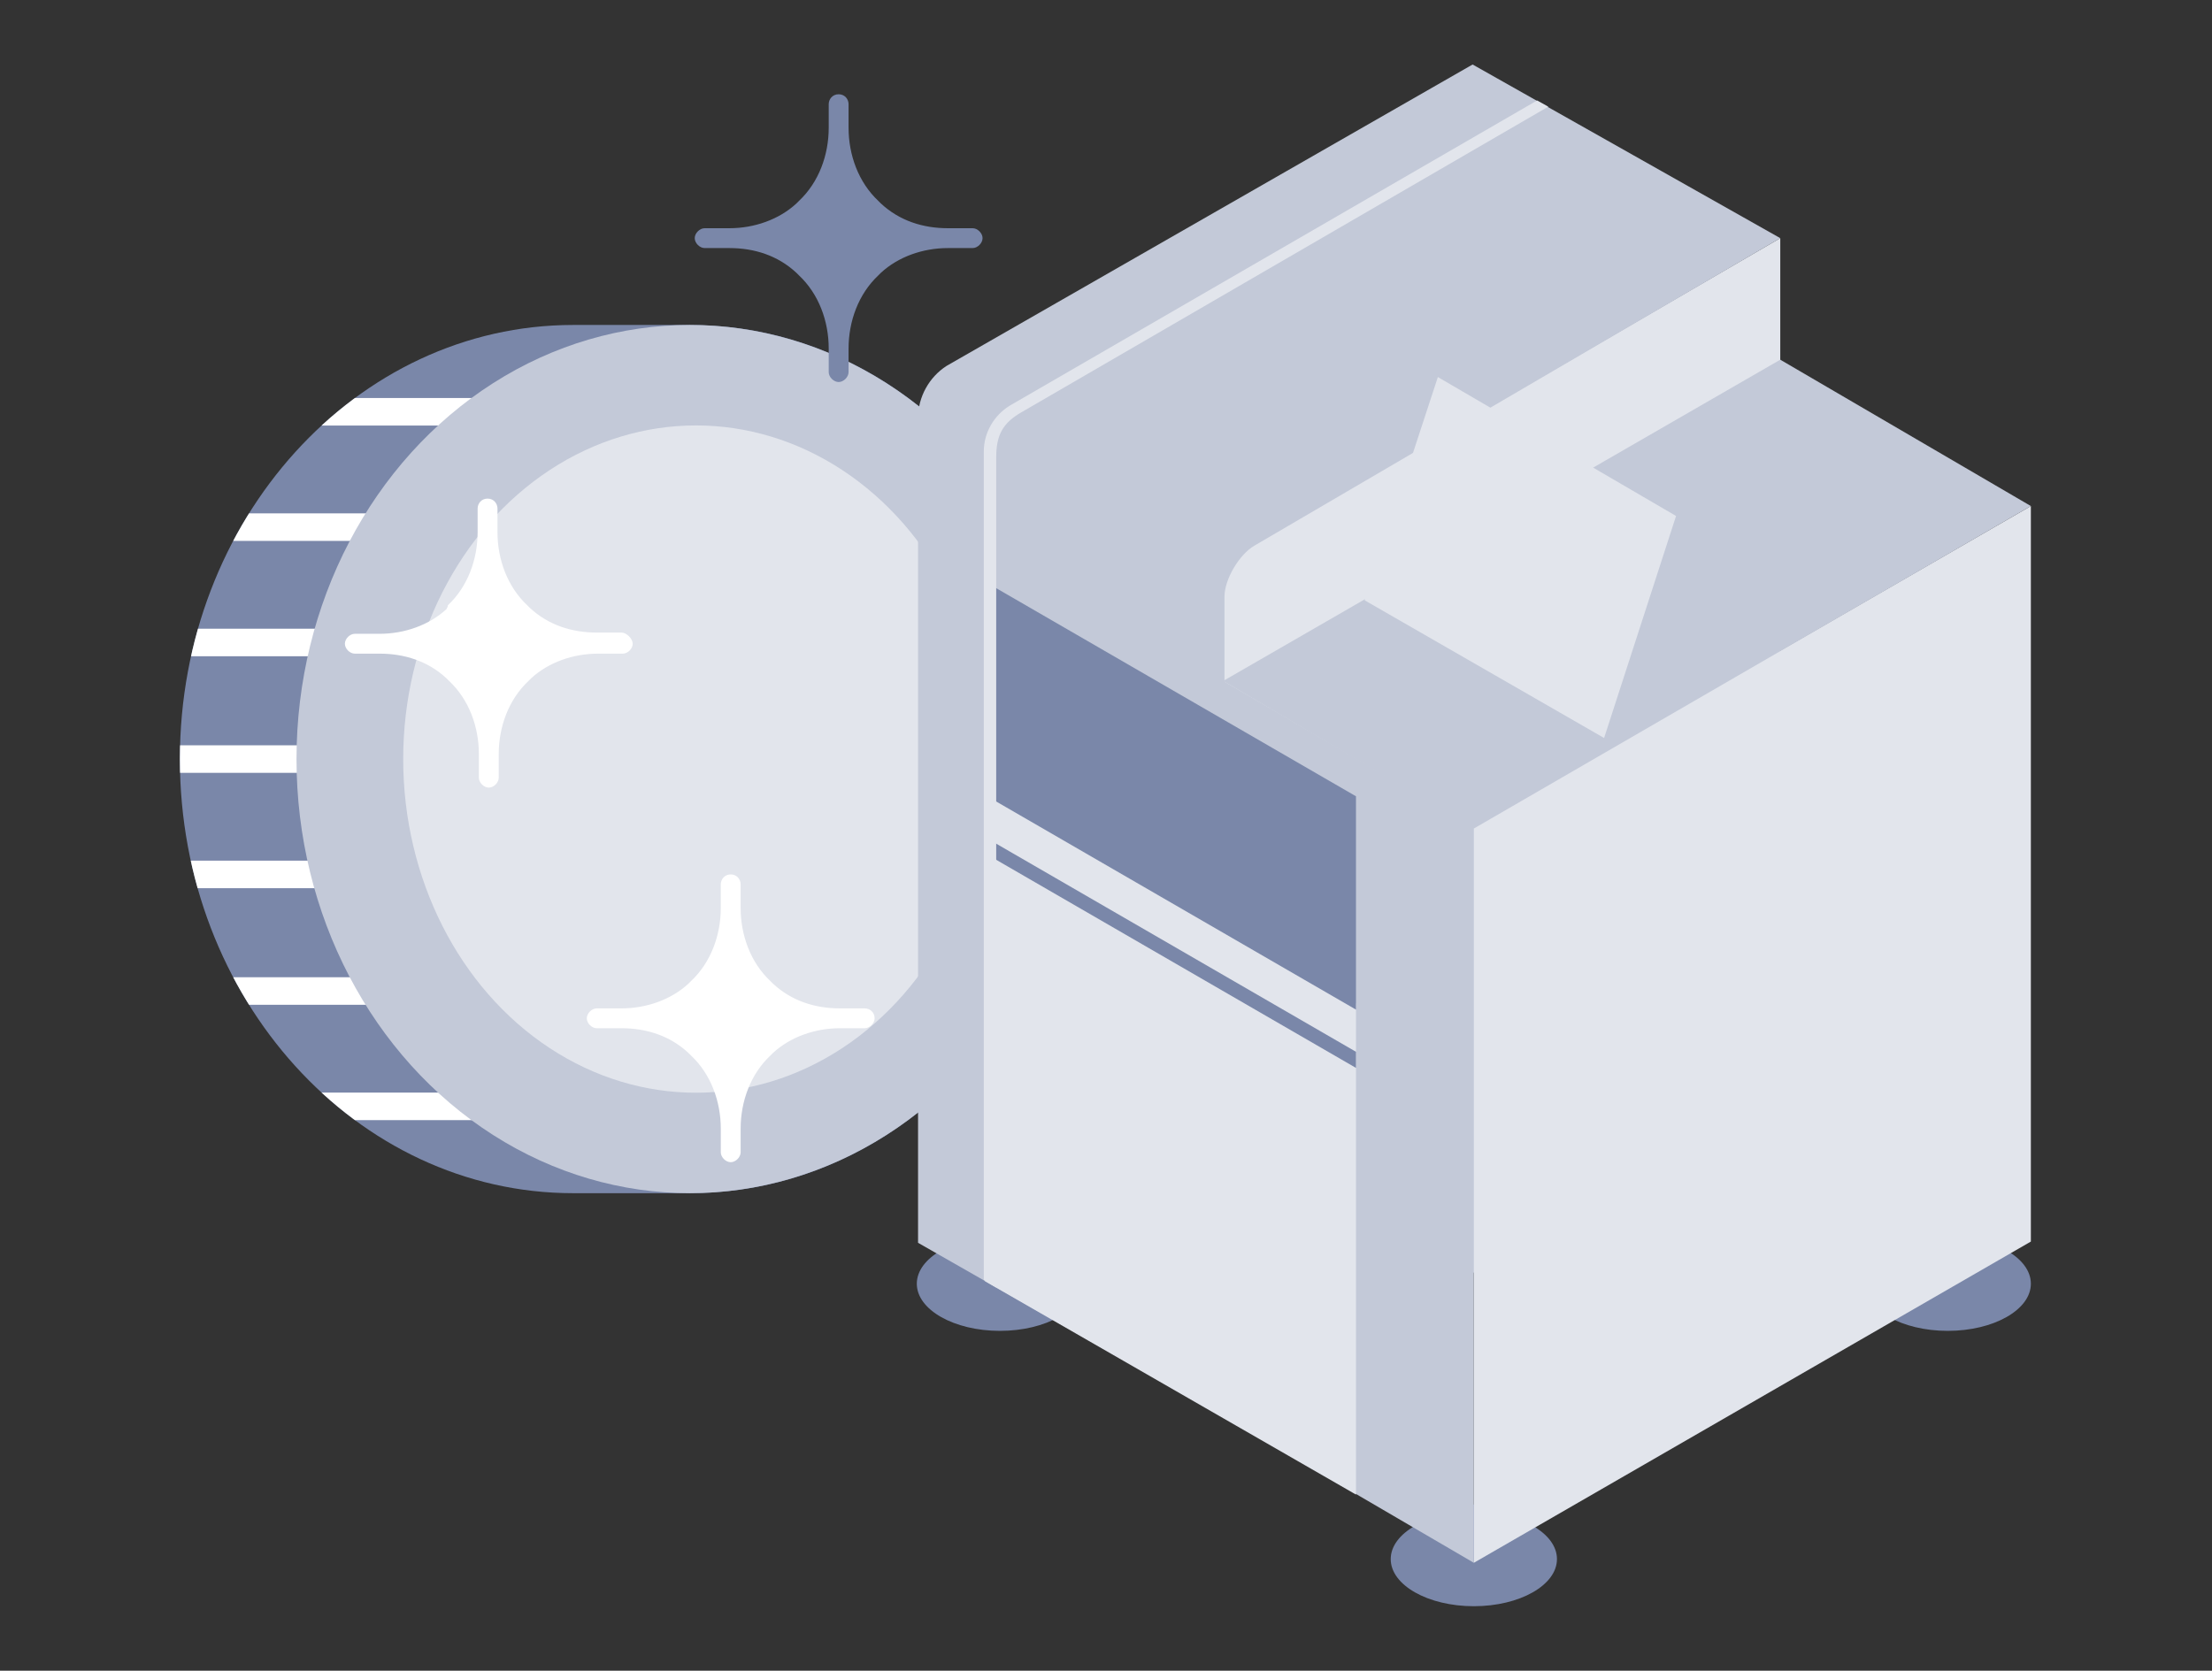 <?xml version="1.0" encoding="utf-8"?>
<!-- Generator: Adobe Illustrator 24.2.1, SVG Export Plug-In . SVG Version: 6.00 Build 0)  -->
<svg version="1.1" id="_x30_6" xmlns="http://www.w3.org/2000/svg" xmlns:xlink="http://www.w3.org/1999/xlink" x="0px" y="0px"
	 viewBox="0 0 178.3 134.7" style="enable-background:new 0 0 178.3 134.7;" xml:space="preserve">
<rect x="0" y="0" width="178.3" height="134.7" fill="#333333" stroke="none"/>
<style type="text/css">
	.st0{fill:#7A87A9;}
	.st1{clip-path:url(#SVGID_1_);}
	.st2{fill:none;stroke:#FFFFFF;stroke-width:2.219;stroke-miterlimit:10;}
	.st3{fill:#C3C9D8;}
	.st4{fill:#E2E5EC;}
	.st5{fill:#FFFFFF;}
	.st6{fill:none;}
</style>
<g>
	<path class="st0" d="M55.6,26.2c-1.6,0-7.8,0-9.4,0c-17.5,0-31.7,15.7-31.7,35c0,19.3,14.2,35,31.7,35c1.6,0,7.8,0,9.4,0
		c17.5,0,31.7-15.7,31.7-35C87.2,41.8,73.1,26.2,55.6,26.2z"/>
	<g>
		<defs>
			<path id="SVGID_3_" d="M55.6,26.2c-1.6,0-7.8,0-9.4,0c-17.5,0-31.7,15.7-31.7,35c0,19.3,14.2,35,31.7,35c1.6,0,7.8,0,9.4,0
				c17.5,0,31.7-15.7,31.7-35C87.2,41.8,73.1,26.2,55.6,26.2z"/>
		</defs>
		<clipPath id="SVGID_1_">
			<use xlink:href="#SVGID_3_"  style="overflow:visible;"/>
		</clipPath>
		<g class="st1">
			<line class="st2" x1="9" y1="33.2" x2="53.1" y2="33.2"/>
			<line class="st2" x1="9" y1="42.5" x2="53.1" y2="42.5"/>
			<line class="st2" x1="9" y1="51.8" x2="53.1" y2="51.8"/>
			<line class="st2" x1="9" y1="61.2" x2="53.1" y2="61.2"/>
			<line class="st2" x1="9" y1="70.5" x2="53.1" y2="70.5"/>
			<line class="st2" x1="9" y1="79.9" x2="53.1" y2="79.9"/>
			<line class="st2" x1="9" y1="89.2" x2="53.1" y2="89.2"/>
		</g>
	</g>
	<ellipse class="st3" cx="55.6" cy="61.2" rx="31.7" ry="35"/>
	<ellipse class="st4" cx="56.1" cy="61.2" rx="23.6" ry="26.9"/>
	<path class="st0" d="M78.4,18.4l-2,0c-2,0-3.9-0.6-5.4-2c-0.1-0.1-0.1-0.1-0.2-0.2c-1.6-1.5-2.4-3.7-2.4-5.9l0-1.9
		c0-0.4-0.3-0.8-0.8-0.8s-0.8,0.4-0.8,0.8l0,1.9c0,2.2-0.8,4.4-2.4,5.9c-0.1,0.1-0.1,0.1-0.2,0.2c-1.4,1.3-3.4,2-5.4,2l-2,0
		c-0.4,0-0.8,0.4-0.8,0.8c0,0.4,0.4,0.8,0.8,0.8l2,0c2,0,3.9,0.6,5.4,2c0.1,0.1,0.1,0.1,0.2,0.2c1.6,1.5,2.4,3.7,2.4,5.9
		c0,1,0,1.9,0,1.9c0,0.4,0.4,0.8,0.8,0.8s0.8-0.4,0.8-0.8l0-1.9c0-2.2,0.8-4.4,2.4-5.9C70.9,22.1,71,22,71,22c1.4-1.3,3.4-2,5.4-2
		l2,0c0.4,0,0.8-0.4,0.8-0.8C79.2,18.8,78.8,18.4,78.4,18.4z"/>
	<path class="st5" d="M50.1,51l-2,0c-2,0-3.9-0.6-5.4-2c-0.1-0.1-0.1-0.1-0.2-0.2c-1.6-1.5-2.4-3.7-2.4-5.9l0-1.9
		c0-0.4-0.3-0.8-0.8-0.8s-0.8,0.4-0.8,0.8l0,1.9c0,2.2-0.8,4.4-2.4,5.9C36.1,49,36,49,36,49.1c-1.4,1.3-3.4,2-5.4,2l-2,0
		c-0.4,0-0.8,0.4-0.8,0.8c0,0.4,0.4,0.8,0.8,0.8l2,0c2,0,3.9,0.6,5.4,2c0.1,0.1,0.1,0.1,0.2,0.2c1.6,1.5,2.4,3.7,2.4,5.9
		c0,1,0,1.9,0,1.9c0,0.4,0.4,0.8,0.8,0.8s0.8-0.4,0.8-0.8l0-1.9c0-2.2,0.8-4.4,2.4-5.9c0.1-0.1,0.1-0.1,0.2-0.2c1.4-1.3,3.4-2,5.4-2
		l2,0c0.4,0,0.8-0.4,0.8-0.8S50.5,51,50.1,51z"/>
	<path class="st5" d="M69.7,81.3l-2,0c-2,0-3.9-0.6-5.4-2c-0.1-0.1-0.1-0.1-0.2-0.2c-1.6-1.5-2.4-3.7-2.4-5.9l0-1.9
		c0-0.4-0.3-0.8-0.8-0.8c-0.5,0-0.8,0.4-0.8,0.8l0,1.9c0,2.2-0.8,4.4-2.4,5.9c-0.1,0.1-0.1,0.1-0.2,0.2c-1.4,1.3-3.4,2-5.4,2l-2,0
		c-0.4,0-0.8,0.4-0.8,0.8s0.4,0.8,0.8,0.8l2,0c2,0,3.9,0.6,5.4,2c0.1,0.1,0.1,0.1,0.2,0.2c1.6,1.5,2.4,3.7,2.4,5.9c0,1,0,1.9,0,1.9
		c0,0.4,0.4,0.8,0.8,0.8s0.8-0.4,0.8-0.8l0-1.9c0-2.2,0.8-4.4,2.4-5.9c0.1-0.1,0.1-0.1,0.2-0.2c1.4-1.3,3.4-2,5.4-2l2,0
		c0.4,0,0.8-0.4,0.8-0.8C70.5,81.6,70.1,81.3,69.7,81.3z"/>
	<g>
		<g>
			<ellipse class="st0" cx="157" cy="103.5" rx="6.7" ry="3.8"/>
			<path class="st0" d="M159.6,100.7c0-0.8-1.2-1.5-2.6-1.5c-1.4,0-2.6,0.7-2.6,1.5c0,0.7,0,2.2,0,2.8c0,0.8,1.2,1.5,2.6,1.5
				c1.4,0,2.6-0.7,2.6-1.5C159.6,102.9,159.6,101.4,159.6,100.7z"/>
		</g>
		<g>
			<ellipse class="st0" cx="80.6" cy="103.5" rx="6.7" ry="3.8"/>
			<path class="st0" d="M83.2,100.7c0-0.8-1.2-1.5-2.6-1.5c-1.4,0-2.6,0.7-2.6,1.5c0,0.7,0,2.2,0,2.8c0,0.8,1.2,1.5,2.6,1.5
				c1.4,0,2.6-0.7,2.6-1.5C83.2,102.9,83.2,101.4,83.2,100.7z"/>
		</g>
		<path class="st4" d="M143.5,19.2L101,43.9c-1.5,0.9-2.4,2.4-2.4,4.1l0,66.2l44.9-25.8V19.2z"/>
		<g>
			<ellipse class="st0" cx="118.8" cy="125.7" rx="6.7" ry="3.8"/>
			<path class="st0" d="M121.4,122.8c0-0.8-1.2-1.5-2.6-1.5c-1.4,0-2.6,0.7-2.6,1.5c0,0.7,0,2.2,0,2.8c0,0.8,1.2,1.5,2.6,1.5
				c1.4,0,2.6-0.7,2.6-1.5C121.4,125,121.4,123.5,121.4,122.8z"/>
		</g>
		<path class="st3" d="M143.5,19.2l-24.8-14L76.3,29.5C74.9,30.4,74,32,74,33.7v66.5l24.7,14.1l0-66.2c0-1.4,1.2-3.4,2.4-4.1
			L143.5,19.2z"/>
		<polygon class="st4" points="163.7,40.8 118.8,66.7 118.8,126 163.7,100.1 		"/>
		<polygon class="st3" points="118.8,126 98.6,114.2 98.6,54.9 118.8,66.7 		"/>
		<polygon class="st3" points="163.7,40.8 143.5,29 98.6,54.9 118.8,66.8 		"/>
		<polygon class="st4" points="79.4,103.3 109.3,120.5 109.3,80.9 79.4,63.7 		"/>
		<polygon class="st0" points="109.3,81.4 79.4,64.1 79.4,46.9 109.3,64.2 		"/>
		<polygon class="st0" points="109.3,86.1 79.4,68.8 79.4,67.5 109.3,84.8 		"/>
		<path class="st4" d="M80.3,103.8l-1-0.6V36.4c0-1.5,0.8-2.9,2.1-3.7l42.5-24.6l0.9,0.5L82.4,33.2c-1.6,0.9-2.1,1.9-2.1,3.7V103.8z
			"/>
		<polygon class="st4" points="129.3,59.5 110,48.4 115.9,30.4 135.1,41.6 		"/>
	</g>
</g>
<rect class="st6" width="178.3" height="134.7"/>
</svg>
